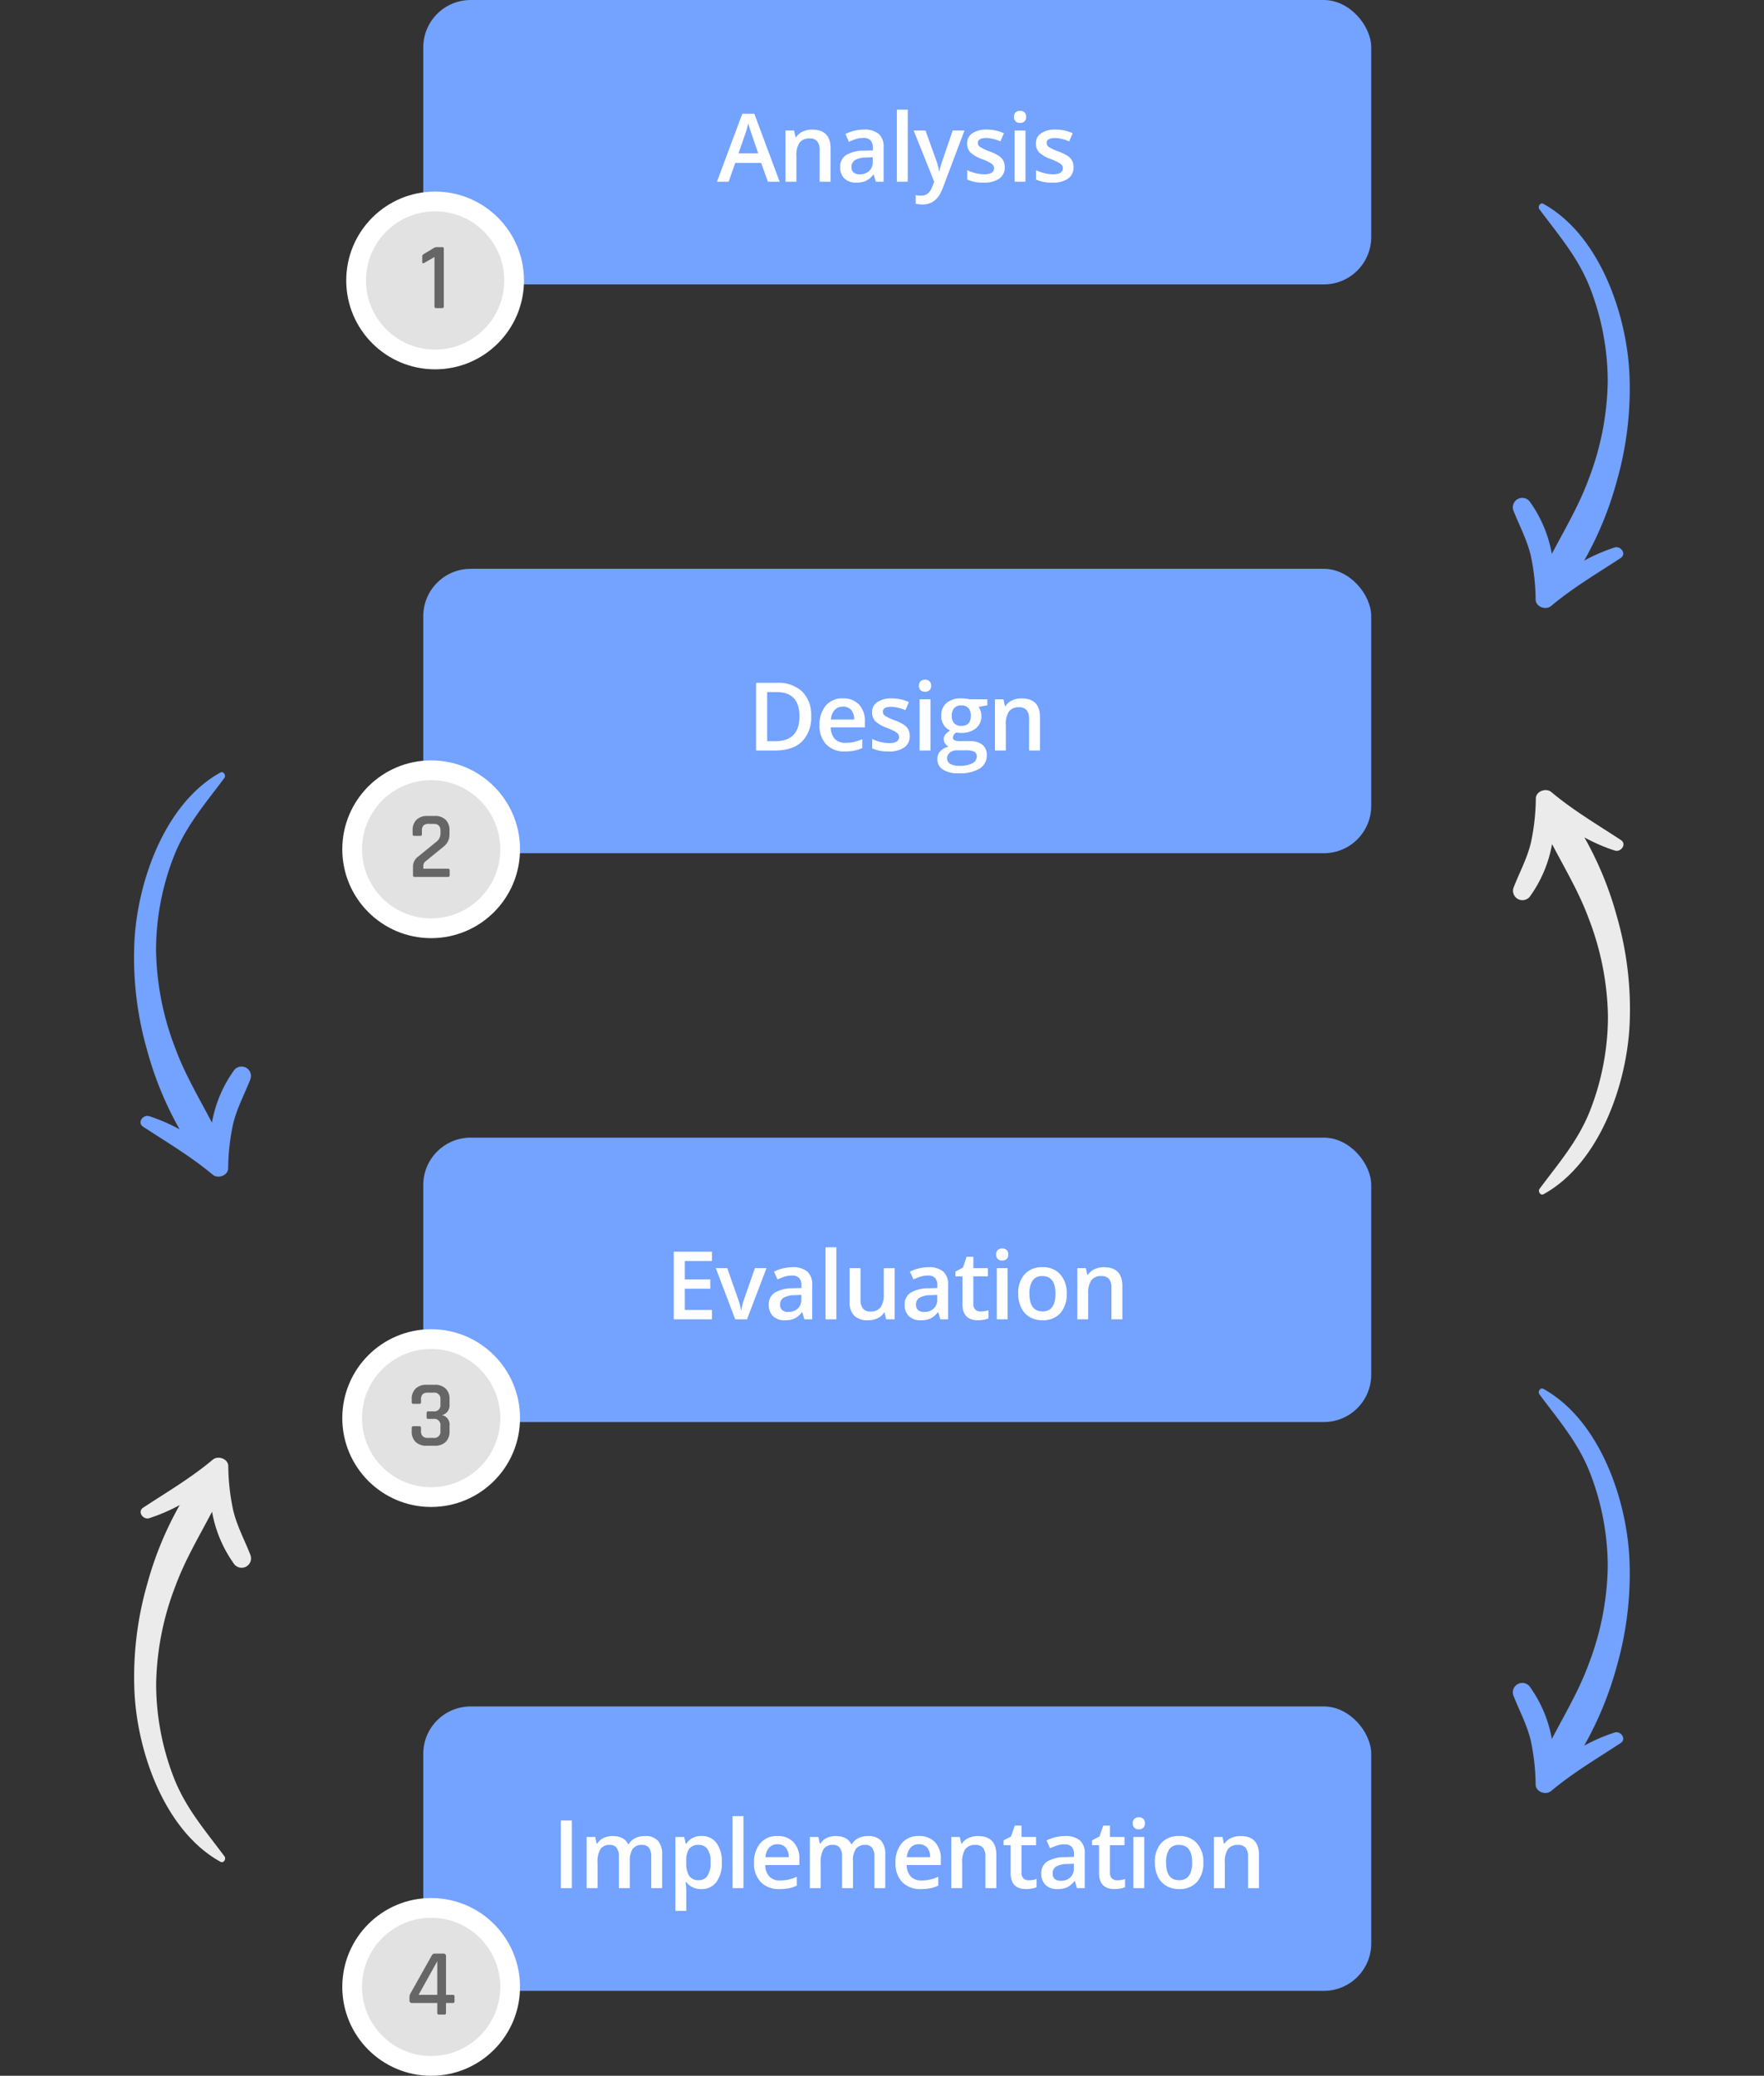 <svg xmlns="http://www.w3.org/2000/svg" width="446.596" height="525.5" viewBox="0 0 446.596 525.5">
  <rect x="0" y="0" width="446.596" height="525.5" fill="#333333" stroke="none"/>
  <g id="Group_19580" data-name="Group 19580" transform="translate(-307.843 -2036)">
    <rect id="Rectangle_5848" data-name="Rectangle 5848" width="240" height="72" rx="12" transform="translate(415 2036)" fill="#73a2ff"/>
    <rect id="Rectangle_5851" data-name="Rectangle 5851" width="240" height="72" rx="12" transform="translate(415 2324)" fill="#73a2ff"/>
    <rect id="Rectangle_5849" data-name="Rectangle 5849" width="240" height="72" rx="12" transform="translate(415 2180)" fill="#73a2ff"/>
    <rect id="Rectangle_5850" data-name="Rectangle 5850" width="240" height="72" rx="12" transform="translate(415 2468)" fill="#73a2ff"/>
    <circle id="Ellipse_3974" data-name="Ellipse 3974" cx="20" cy="20" r="20" transform="translate(398 2087)" fill="#e2e2e2" stroke="#fff" stroke-width="5"/>
    <circle id="Ellipse_3975" data-name="Ellipse 3975" cx="20" cy="20" r="20" transform="translate(397 2231)" fill="#e2e2e2" stroke="#fff" stroke-width="5"/>
    <circle id="Ellipse_3976" data-name="Ellipse 3976" cx="20" cy="20" r="20" transform="translate(397 2375)" fill="#e2e2e2" stroke="#fff" stroke-width="5"/>
    <circle id="Ellipse_3977" data-name="Ellipse 3977" cx="20" cy="20" r="20" transform="translate(397 2519)" fill="#e2e2e2" stroke="#fff" stroke-width="5"/>
    <path id="Path_20931" data-name="Path 20931" d="M-3.252-11.664V-13.08a.623.623,0,0,1,.336-.576l2.5-1.512a1.622,1.622,0,0,1,.768-.264h1.44a.361.361,0,0,1,.408.408V-.408Q2.2,0,1.812,0H.252A.361.361,0,0,1-.156-.408V-12.936l-2.616,1.512Q-3.252-11.208-3.252-11.664Z" transform="translate(418 2114)" fill="#666"/>
    <path id="Path_20930" data-name="Path 20930" d="M-4.6-.408V-2.616a3.071,3.071,0,0,1,1.272-2.5l4.536-3.7A2.653,2.653,0,0,0,2.364-10.92v-.792q0-1.728-1.8-1.728H-.612a1.811,1.811,0,0,0-1.32.408,1.811,1.811,0,0,0-.408,1.32v.888q0,.432-.408.432H-4.284q-.408,0-.408-.432v-.936a3.615,3.615,0,0,1,.984-2.712,3.786,3.786,0,0,1,2.76-.96H.924a3.752,3.752,0,0,1,2.736.96,3.615,3.615,0,0,1,.984,2.712v.984A3.8,3.8,0,0,1,3.18-7.7L-1.428-3.936a1.364,1.364,0,0,0-.552,1.08v.768H4.26q.432,0,.432.408V-.408Q4.692,0,4.26,0H-4.164Q-4.6,0-4.6-.408Z" transform="translate(417 2258)" fill="#666"/>
    <path id="Path_20929" data-name="Path 20929" d="M-.744-8.712H.576a1.559,1.559,0,0,0,1.776-1.752v-1.248A1.549,1.549,0,0,0,.576-13.44H-.84a1.818,1.818,0,0,0-1.308.408,1.778,1.778,0,0,0-.42,1.32v.7a.361.361,0,0,1-.408.408H-4.512a.361.361,0,0,1-.408-.408v-.744a3.615,3.615,0,0,1,.984-2.712,3.786,3.786,0,0,1,2.76-.96H.912a3.786,3.786,0,0,1,2.76.96,3.615,3.615,0,0,1,.984,2.712v1.32a2.528,2.528,0,0,1-1.92,2.688,2.423,2.423,0,0,1,1.92,2.688v1.392A3.615,3.615,0,0,1,3.672-.96,3.786,3.786,0,0,1,.912,0H-1.176a3.786,3.786,0,0,1-2.76-.96A3.615,3.615,0,0,1-4.92-3.672v-.84q0-.432.408-.432h1.536q.408,0,.408.432v.792a1.784,1.784,0,0,0,.42,1.308,1.784,1.784,0,0,0,1.308.42H.576A1.549,1.549,0,0,0,2.352-3.72V-5.04A1.559,1.559,0,0,0,.576-6.792H-.744A.361.361,0,0,1-1.152-7.2V-8.28Q-1.152-8.712-.744-8.712Z" transform="translate(417 2402)" fill="#666"/>
    <path id="Path_20928" data-name="Path 20928" d="M1.548-4.992v-8.5l-4.728,8.5ZM3.372,0H1.956a.361.361,0,0,1-.408-.408v-2.52H-4.788a.615.615,0,0,1-.7-.7v-.744A1.97,1.97,0,0,1-5.268-5.3L.084-14.832a1.416,1.416,0,0,1,.36-.48.868.868,0,0,1,.5-.12H3.06a.615.615,0,0,1,.7.7v9.744H5.508a.361.361,0,0,1,.408.408v1.2q0,.456-.408.456H3.756v2.52Q3.756,0,3.372,0Z" transform="translate(417 2546)" fill="#666"/>
    <path id="ADOBE_XD_PAGE_B" data-name="ADOBE XD
PAGE
B" d="M-32.75,0l-1.711-4.758h-6.551L-42.687,0H-45.64l6.41-17.2h3.047L-29.773,0ZM-35.2-7.172-36.8-11.836q-.176-.469-.486-1.477t-.428-1.477a26.263,26.263,0,0,1-.926,3.152l-1.547,4.465ZM-16.882,0h-2.766V-7.969a3.488,3.488,0,0,0-.6-2.238,2.333,2.333,0,0,0-1.916-.738,3.047,3.047,0,0,0-2.555,1.031,5.694,5.694,0,0,0-.809,3.457V0h-2.754V-12.961h2.156l.387,1.7h.141a3.834,3.834,0,0,1,1.664-1.43,5.577,5.577,0,0,1,2.391-.5q4.664,0,4.664,4.746ZM-5.421,0l-.551-1.8h-.094A5.31,5.31,0,0,1-7.952-.193a5.967,5.967,0,0,1-2.438.428A4.125,4.125,0,0,1-13.372-.8a3.859,3.859,0,0,1-1.072-2.918,3.426,3.426,0,0,1,1.488-3.023A8.581,8.581,0,0,1-8.421-7.852l2.238-.07v-.691a2.621,2.621,0,0,0-.58-1.857,2.366,2.366,0,0,0-1.8-.615,6.22,6.22,0,0,0-1.91.293,14.415,14.415,0,0,0-1.758.691l-.891-1.969a9.585,9.585,0,0,1,2.309-.838A10.624,10.624,0,0,1-8.444-13.2a5.606,5.606,0,0,1,3.732,1.078A4.221,4.221,0,0,1-3.452-8.73V0Zm-4.1-1.875a3.411,3.411,0,0,0,2.408-.838,3.037,3.037,0,0,0,.908-2.35V-6.187l-1.664.07a5.694,5.694,0,0,0-2.83.65,1.976,1.976,0,0,0-.885,1.775,1.732,1.732,0,0,0,.516,1.342A2.215,2.215,0,0,0-9.522-1.875ZM2.666,0H-.088V-18.234H2.666ZM4.155-12.961h3L9.791-5.613a13.942,13.942,0,0,1,.8,2.953h.094a12.318,12.318,0,0,1,.387-1.564q.281-.92,2.977-8.736h2.977L11.479,1.723Q9.967,5.766,6.44,5.766a7.93,7.93,0,0,1-1.781-.2V3.387a6.454,6.454,0,0,0,1.418.141q1.992,0,2.8-2.309L9.358,0Zm23.063,9.27A3.391,3.391,0,0,1,25.835-.779,6.622,6.622,0,0,1,21.874.234a9.356,9.356,0,0,1-4.16-.785V-2.93a10.214,10.214,0,0,0,4.254,1.055q2.543,0,2.543-1.535a1.216,1.216,0,0,0-.281-.82,3.329,3.329,0,0,0-.926-.68,15.932,15.932,0,0,0-1.793-.8,8.294,8.294,0,0,1-3.029-1.734,3.209,3.209,0,0,1-.791-2.25,2.955,2.955,0,0,1,1.342-2.584,6.367,6.367,0,0,1,3.65-.92,10.339,10.339,0,0,1,4.324.926L26.116-10.2a9.618,9.618,0,0,0-3.527-.867q-2.18,0-2.18,1.242a1.25,1.25,0,0,0,.568,1.031,12.5,12.5,0,0,0,2.479,1.16,11.33,11.33,0,0,1,2.332,1.137A3.4,3.4,0,0,1,26.866-5.3,3.442,3.442,0,0,1,27.217-3.691ZM32.468,0H29.714V-12.961h2.754ZM29.55-16.395a1.525,1.525,0,0,1,.4-1.137,1.575,1.575,0,0,1,1.154-.4,1.542,1.542,0,0,1,1.131.4,1.525,1.525,0,0,1,.4,1.137,1.5,1.5,0,0,1-.4,1.107,1.529,1.529,0,0,1-1.131.4,1.562,1.562,0,0,1-1.154-.4A1.5,1.5,0,0,1,29.55-16.395Zm15.082,12.7A3.391,3.391,0,0,1,43.25-.779,6.622,6.622,0,0,1,39.289.234a9.356,9.356,0,0,1-4.16-.785V-2.93a10.214,10.214,0,0,0,4.254,1.055q2.543,0,2.543-1.535a1.216,1.216,0,0,0-.281-.82,3.329,3.329,0,0,0-.926-.68,15.932,15.932,0,0,0-1.793-.8A8.294,8.294,0,0,1,35.9-7.441a3.209,3.209,0,0,1-.791-2.25,2.955,2.955,0,0,1,1.342-2.584,6.367,6.367,0,0,1,3.65-.92,10.339,10.339,0,0,1,4.324.926L43.531-10.2A9.618,9.618,0,0,0,40-11.062q-2.18,0-2.18,1.242a1.25,1.25,0,0,0,.568,1.031,12.5,12.5,0,0,0,2.479,1.16A11.33,11.33,0,0,1,43.2-6.492,3.4,3.4,0,0,1,44.281-5.3,3.442,3.442,0,0,1,44.632-3.691Z" transform="translate(535 2082)" fill="#fff"/>
    <path id="ADOBE_XD_PAGE_B-2" data-name="ADOBE XD
PAGE
B" d="M-21.8-8.73a8.538,8.538,0,0,1-2.355,6.486Q-26.515,0-30.945,0h-4.793V-17.133h5.3a8.764,8.764,0,0,1,6.363,2.2A8.232,8.232,0,0,1-21.8-8.73Zm-2.953.094q0-6.152-5.754-6.152h-2.426V-2.355h1.992Q-24.757-2.355-24.757-8.637ZM-13.237.234a6.27,6.27,0,0,1-4.729-1.764,6.7,6.7,0,0,1-1.705-4.857,7.346,7.346,0,0,1,1.582-4.992A5.464,5.464,0,0,1-13.741-13.2a5.341,5.341,0,0,1,4.055,1.559A5.956,5.956,0,0,1-8.2-7.348v1.488h-8.637a4.257,4.257,0,0,0,1.02,2.9,3.551,3.551,0,0,0,2.707,1.014,9.993,9.993,0,0,0,2.139-.217,11.21,11.21,0,0,0,2.127-.721V-.645a8.455,8.455,0,0,1-2.039.68A12.5,12.5,0,0,1-13.237.234Zm-.5-11.344a2.767,2.767,0,0,0-2.1.832,3.965,3.965,0,0,0-.943,2.426H-10.9a3.588,3.588,0,0,0-.773-2.432A2.645,2.645,0,0,0-13.741-11.109Zm16.9,7.418A3.391,3.391,0,0,1,1.775-.779,6.622,6.622,0,0,1-2.186.234a9.356,9.356,0,0,1-4.16-.785V-2.93A10.214,10.214,0,0,0-2.092-1.875Q.451-1.875.451-3.41A1.216,1.216,0,0,0,.17-4.23a3.329,3.329,0,0,0-.926-.68,15.932,15.932,0,0,0-1.793-.8A8.294,8.294,0,0,1-5.578-7.441a3.209,3.209,0,0,1-.791-2.25,2.955,2.955,0,0,1,1.342-2.584,6.367,6.367,0,0,1,3.65-.92,10.339,10.339,0,0,1,4.324.926L2.056-10.2a9.618,9.618,0,0,0-3.527-.867q-2.18,0-2.18,1.242a1.25,1.25,0,0,0,.568,1.031A12.5,12.5,0,0,0-.6-7.629,11.33,11.33,0,0,1,1.728-6.492,3.4,3.4,0,0,1,2.806-5.3,3.442,3.442,0,0,1,3.158-3.691ZM8.408,0H5.655V-12.961H8.408ZM5.49-16.395a1.525,1.525,0,0,1,.4-1.137,1.575,1.575,0,0,1,1.154-.4,1.542,1.542,0,0,1,1.131.4,1.525,1.525,0,0,1,.4,1.137,1.5,1.5,0,0,1-.4,1.107,1.529,1.529,0,0,1-1.131.4,1.562,1.562,0,0,1-1.154-.4A1.5,1.5,0,0,1,5.49-16.395Zm17.321,3.434v1.512l-2.215.41a3.575,3.575,0,0,1,.5,1.008,3.976,3.976,0,0,1,.2,1.266,3.878,3.878,0,0,1-1.383,3.152,5.787,5.787,0,0,1-3.809,1.148,6.176,6.176,0,0,1-1.125-.094,1.551,1.551,0,0,0-.891,1.289.716.716,0,0,0,.416.668,3.6,3.6,0,0,0,1.529.223H18.3a5.029,5.029,0,0,1,3.258.914,3.216,3.216,0,0,1,1.113,2.637,3.834,3.834,0,0,1-1.816,3.4,9.564,9.564,0,0,1-5.25,1.2,7.245,7.245,0,0,1-4.043-.937,3.03,3.03,0,0,1-1.395-2.672,2.843,2.843,0,0,1,.756-2.01A4.05,4.05,0,0,1,13.038-.984a2.07,2.07,0,0,1-.908-.756,1.908,1.908,0,0,1-.357-1.1,1.886,1.886,0,0,1,.41-1.23,4.732,4.732,0,0,1,1.219-1,3.61,3.61,0,0,1-1.635-1.412,4.154,4.154,0,0,1-.627-2.291,4.107,4.107,0,0,1,1.33-3.27A5.592,5.592,0,0,1,16.26-13.2a9.228,9.228,0,0,1,1.154.076,7.267,7.267,0,0,1,.908.158ZM12.628,2.016a1.515,1.515,0,0,0,.8,1.371,4.412,4.412,0,0,0,2.256.48,6.815,6.815,0,0,0,3.352-.645,1.932,1.932,0,0,0,1.1-1.711,1.284,1.284,0,0,0-.6-1.2,4.846,4.846,0,0,0-2.244-.357H15.206A2.931,2.931,0,0,0,13.325.51,1.825,1.825,0,0,0,12.628,2.016ZM13.811-8.766a2.608,2.608,0,0,0,.627,1.875,2.371,2.371,0,0,0,1.8.656q2.391,0,2.391-2.555a2.9,2.9,0,0,0-.592-1.951,2.248,2.248,0,0,0-1.8-.686,2.318,2.318,0,0,0-1.811.68A2.857,2.857,0,0,0,13.811-8.766ZM36.136,0H33.37V-7.969a3.488,3.488,0,0,0-.6-2.238,2.333,2.333,0,0,0-1.916-.738A3.047,3.047,0,0,0,28.3-9.914a5.694,5.694,0,0,0-.809,3.457V0H24.734V-12.961H26.89l.387,1.7h.141a3.834,3.834,0,0,1,1.664-1.43,5.577,5.577,0,0,1,2.391-.5q4.664,0,4.664,4.746Z" transform="translate(535 2226)" fill="#fff"/>
    <path id="ADOBE_XD_PAGE_B-3" data-name="ADOBE XD
PAGE
B" d="M-46.9,0h-9.691V-17.133H-46.9v2.367h-6.891V-10.1h6.457v2.344h-6.457v5.379H-46.9Zm5.883,0-4.922-12.961h2.906L-40.4-5.426a14.931,14.931,0,0,1,.82,3.07h.094a20.616,20.616,0,0,1,.82-3.07l2.637-7.535h2.93L-38.041,0ZM-23.5,0l-.551-1.8h-.094A5.31,5.31,0,0,1-26.029-.193a5.967,5.967,0,0,1-2.437.428A4.125,4.125,0,0,1-31.448-.8a3.859,3.859,0,0,1-1.072-2.918,3.426,3.426,0,0,1,1.488-3.023A8.581,8.581,0,0,1-26.5-7.852l2.238-.07v-.691a2.621,2.621,0,0,0-.58-1.857,2.366,2.366,0,0,0-1.8-.615,6.22,6.22,0,0,0-1.91.293,14.415,14.415,0,0,0-1.758.691L-31.2-12.07a9.585,9.585,0,0,1,2.309-.838,10.624,10.624,0,0,1,2.367-.287,5.606,5.606,0,0,1,3.732,1.078,4.221,4.221,0,0,1,1.26,3.387V0Zm-4.1-1.875a3.411,3.411,0,0,0,2.408-.838,3.037,3.037,0,0,0,.908-2.35V-6.187l-1.664.07a5.694,5.694,0,0,0-2.83.65,1.976,1.976,0,0,0-.885,1.775,1.732,1.732,0,0,0,.516,1.342A2.215,2.215,0,0,0-27.6-1.875ZM-15.411,0h-2.754V-18.234h2.754Zm12.6,0L-3.2-1.7H-3.34A3.907,3.907,0,0,1-4.975-.281a5.466,5.466,0,0,1-2.42.516A4.75,4.75,0,0,1-10.91-.937a4.858,4.858,0,0,1-1.16-3.551v-8.473h2.777v7.992a3.467,3.467,0,0,0,.609,2.232,2.326,2.326,0,0,0,1.91.744A3.041,3.041,0,0,0-4.225-3.029,5.715,5.715,0,0,0-3.41-6.5v-6.457H-.645V0ZM10.91,0,10.36-1.8h-.094A5.31,5.31,0,0,1,8.379-.193,5.967,5.967,0,0,1,5.942.234,4.125,4.125,0,0,1,2.959-.8,3.859,3.859,0,0,1,1.887-3.715,3.426,3.426,0,0,1,3.375-6.738,8.581,8.581,0,0,1,7.91-7.852l2.238-.07v-.691a2.621,2.621,0,0,0-.58-1.857,2.366,2.366,0,0,0-1.8-.615,6.22,6.22,0,0,0-1.91.293A14.415,14.415,0,0,0,4.1-10.1L3.211-12.07a9.585,9.585,0,0,1,2.309-.838A10.624,10.624,0,0,1,7.887-13.2a5.606,5.606,0,0,1,3.732,1.078,4.221,4.221,0,0,1,1.26,3.387V0Zm-4.1-1.875a3.411,3.411,0,0,0,2.408-.838,3.037,3.037,0,0,0,.908-2.35V-6.187l-1.664.07a5.694,5.694,0,0,0-2.83.65,1.976,1.976,0,0,0-.885,1.775A1.732,1.732,0,0,0,5.262-2.35,2.215,2.215,0,0,0,6.809-1.875Zm14.262-.117a6.7,6.7,0,0,0,2.016-.316V-.234A5.559,5.559,0,0,1,21.909.1a8.114,8.114,0,0,1-1.494.135Q16.5.234,16.5-3.891v-6.984h-1.77v-1.219l1.9-1.008.938-2.742h1.7v2.883h3.691v2.086H19.266v6.938a1.946,1.946,0,0,0,.5,1.471A1.816,1.816,0,0,0,21.071-1.992ZM27.95,0H25.2V-12.961H27.95ZM25.032-16.395a1.525,1.525,0,0,1,.4-1.137,1.575,1.575,0,0,1,1.154-.4,1.542,1.542,0,0,1,1.131.4,1.525,1.525,0,0,1,.4,1.137,1.5,1.5,0,0,1-.4,1.107,1.529,1.529,0,0,1-1.131.4,1.562,1.562,0,0,1-1.154-.4A1.5,1.5,0,0,1,25.032-16.395ZM42.9-6.5a7.074,7.074,0,0,1-1.629,4.957A5.836,5.836,0,0,1,36.74.234a6.214,6.214,0,0,1-3.211-.82,5.416,5.416,0,0,1-2.145-2.355,8.022,8.022,0,0,1-.75-3.562,7.026,7.026,0,0,1,1.617-4.922A5.864,5.864,0,0,1,36.81-13.2a5.71,5.71,0,0,1,4.453,1.811A6.994,6.994,0,0,1,42.9-6.5Zm-9.434,0q0,4.488,3.316,4.488,3.281,0,3.281-4.488,0-4.441-3.3-4.441A2.818,2.818,0,0,0,34.25-9.8,5.844,5.844,0,0,0,33.47-6.5ZM56.99,0H54.225V-7.969a3.488,3.488,0,0,0-.6-2.238,2.333,2.333,0,0,0-1.916-.738,3.047,3.047,0,0,0-2.555,1.031,5.694,5.694,0,0,0-.809,3.457V0H45.588V-12.961h2.156l.387,1.7h.141a3.834,3.834,0,0,1,1.664-1.43,5.577,5.577,0,0,1,2.391-.5q4.664,0,4.664,4.746Z" transform="translate(535 2370)" fill="#fff"/>
    <path id="ADOBE_XD_PAGE_B-4" data-name="ADOBE XD
PAGE
B" d="M-88.181,0V-17.133h2.8V0Zm17.473,0h-2.766V-7.992a3.624,3.624,0,0,0-.562-2.221,2.076,2.076,0,0,0-1.758-.732,2.681,2.681,0,0,0-2.338,1.037,6.085,6.085,0,0,0-.744,3.451V0H-81.63V-12.961h2.156l.387,1.7h.141a3.591,3.591,0,0,1,1.564-1.43,5.045,5.045,0,0,1,2.256-.5q2.988,0,3.961,2.039h.188a3.951,3.951,0,0,1,1.617-1.5,5.132,5.132,0,0,1,2.391-.539,4.353,4.353,0,0,1,3.381,1.172,5.19,5.19,0,0,1,1.061,3.574V0h-2.754V-7.992a3.6,3.6,0,0,0-.568-2.221,2.093,2.093,0,0,0-1.764-.732,2.734,2.734,0,0,0-2.35,1,5.165,5.165,0,0,0-.744,3.076ZM-52.59.234a4.54,4.54,0,0,1-3.82-1.77h-.164Q-56.41.105-56.41.457V5.766h-2.754V-12.961h2.227q.094.363.387,1.734h.141A4.314,4.314,0,0,1-52.543-13.2a4.5,4.5,0,0,1,3.779,1.758A7.926,7.926,0,0,1-47.41-6.5a7.931,7.931,0,0,1-1.377,4.957A4.539,4.539,0,0,1-52.59.234Zm-.668-11.18a2.863,2.863,0,0,0-2.4.961,4.98,4.98,0,0,0-.756,3.07v.41a6.062,6.062,0,0,0,.75,3.428,2.79,2.79,0,0,0,2.449,1.061,2.486,2.486,0,0,0,2.2-1.172,6.052,6.052,0,0,0,.773-3.34A5.84,5.84,0,0,0-51-9.826,2.56,2.56,0,0,0-53.258-10.945ZM-41.937,0h-2.754V-18.234h2.754Zm9.118.234a6.27,6.27,0,0,1-4.729-1.764,6.7,6.7,0,0,1-1.705-4.857,7.346,7.346,0,0,1,1.582-4.992A5.464,5.464,0,0,1-33.323-13.2a5.341,5.341,0,0,1,4.055,1.559A5.956,5.956,0,0,1-27.78-7.348v1.488h-8.637a4.257,4.257,0,0,0,1.02,2.9,3.551,3.551,0,0,0,2.707,1.014,9.993,9.993,0,0,0,2.139-.217,11.21,11.21,0,0,0,2.127-.721V-.645a8.455,8.455,0,0,1-2.039.68A12.5,12.5,0,0,1-32.82.234Zm-.5-11.344a2.767,2.767,0,0,0-2.1.832,3.965,3.965,0,0,0-.943,2.426h5.883a3.588,3.588,0,0,0-.773-2.432A2.645,2.645,0,0,0-33.323-11.109ZM-14.21,0h-2.766V-7.992a3.624,3.624,0,0,0-.562-2.221,2.076,2.076,0,0,0-1.758-.732,2.681,2.681,0,0,0-2.338,1.037,6.085,6.085,0,0,0-.744,3.451V0h-2.754V-12.961h2.156l.387,1.7h.141a3.591,3.591,0,0,1,1.564-1.43,5.045,5.045,0,0,1,2.256-.5q2.988,0,3.961,2.039h.188a3.951,3.951,0,0,1,1.617-1.5,5.132,5.132,0,0,1,2.391-.539,4.353,4.353,0,0,1,3.381,1.172A5.19,5.19,0,0,1-6.03-8.449V0H-8.784V-7.992a3.6,3.6,0,0,0-.568-2.221,2.093,2.093,0,0,0-1.764-.732,2.734,2.734,0,0,0-2.35,1,5.165,5.165,0,0,0-.744,3.076Zm17.2.234A6.27,6.27,0,0,1-1.735-1.529,6.7,6.7,0,0,1-3.44-6.387a7.346,7.346,0,0,1,1.582-4.992A5.464,5.464,0,0,1,2.49-13.2a5.341,5.341,0,0,1,4.055,1.559A5.956,5.956,0,0,1,8.033-7.348v1.488H-.6a4.257,4.257,0,0,0,1.02,2.9A3.551,3.551,0,0,0,3.123-1.945a9.993,9.993,0,0,0,2.139-.217,11.21,11.21,0,0,0,2.127-.721V-.645a8.455,8.455,0,0,1-2.039.68A12.5,12.5,0,0,1,2.994.234Zm-.5-11.344a2.767,2.767,0,0,0-2.1.832A3.965,3.965,0,0,0-.557-7.852H5.326a3.588,3.588,0,0,0-.773-2.432A2.645,2.645,0,0,0,2.49-11.109ZM22.084,0H19.319V-7.969a3.488,3.488,0,0,0-.6-2.238,2.333,2.333,0,0,0-1.916-.738,3.047,3.047,0,0,0-2.555,1.031,5.694,5.694,0,0,0-.809,3.457V0H10.682V-12.961h2.156l.387,1.7h.141a3.834,3.834,0,0,1,1.664-1.43,5.577,5.577,0,0,1,2.391-.5q4.664,0,4.664,4.746Zm8.18-1.992a6.7,6.7,0,0,0,2.016-.316V-.234A5.559,5.559,0,0,1,31.1.1a8.114,8.114,0,0,1-1.494.135q-3.914,0-3.914-4.125v-6.984h-1.77v-1.219l1.9-1.008.938-2.742h1.7v2.883h3.691v2.086H28.46v6.938a1.946,1.946,0,0,0,.5,1.471A1.816,1.816,0,0,0,30.264-1.992ZM42.5,0l-.551-1.8h-.094A5.31,5.31,0,0,1,39.968-.193,5.967,5.967,0,0,1,37.53.234,4.125,4.125,0,0,1,34.548-.8a3.859,3.859,0,0,1-1.072-2.918,3.426,3.426,0,0,1,1.488-3.023A8.581,8.581,0,0,1,39.5-7.852l2.238-.07v-.691a2.621,2.621,0,0,0-.58-1.857,2.366,2.366,0,0,0-1.8-.615,6.22,6.22,0,0,0-1.91.293,14.415,14.415,0,0,0-1.758.691L34.8-12.07a9.585,9.585,0,0,1,2.309-.838,10.624,10.624,0,0,1,2.367-.287,5.606,5.606,0,0,1,3.732,1.078,4.221,4.221,0,0,1,1.26,3.387V0ZM38.4-1.875a3.411,3.411,0,0,0,2.408-.838,3.037,3.037,0,0,0,.908-2.35V-6.187l-1.664.07a5.694,5.694,0,0,0-2.83.65,1.976,1.976,0,0,0-.885,1.775,1.732,1.732,0,0,0,.516,1.342A2.215,2.215,0,0,0,38.4-1.875ZM52.66-1.992a6.7,6.7,0,0,0,2.016-.316V-.234A5.559,5.559,0,0,1,53.5.1,8.114,8.114,0,0,1,52,.234q-3.914,0-3.914-4.125v-6.984H46.32v-1.219l1.9-1.008.938-2.742h1.7v2.883h3.691v2.086H50.855v6.938a1.946,1.946,0,0,0,.5,1.471A1.816,1.816,0,0,0,52.66-1.992ZM59.539,0H56.785V-12.961h2.754ZM56.621-16.395a1.525,1.525,0,0,1,.4-1.137,1.575,1.575,0,0,1,1.154-.4,1.542,1.542,0,0,1,1.131.4,1.525,1.525,0,0,1,.4,1.137,1.5,1.5,0,0,1-.4,1.107,1.529,1.529,0,0,1-1.131.4,1.562,1.562,0,0,1-1.154-.4A1.5,1.5,0,0,1,56.621-16.395ZM74.493-6.5a7.074,7.074,0,0,1-1.629,4.957A5.836,5.836,0,0,1,68.329.234a6.214,6.214,0,0,1-3.211-.82,5.416,5.416,0,0,1-2.145-2.355,8.022,8.022,0,0,1-.75-3.562,7.026,7.026,0,0,1,1.617-4.922A5.864,5.864,0,0,1,68.4-13.2a5.71,5.71,0,0,1,4.453,1.811A6.994,6.994,0,0,1,74.493-6.5Zm-9.434,0q0,4.488,3.316,4.488,3.281,0,3.281-4.488,0-4.441-3.3-4.441A2.818,2.818,0,0,0,65.839-9.8,5.844,5.844,0,0,0,65.059-6.5ZM88.579,0H85.814V-7.969a3.488,3.488,0,0,0-.6-2.238,2.333,2.333,0,0,0-1.916-.738,3.047,3.047,0,0,0-2.555,1.031,5.694,5.694,0,0,0-.809,3.457V0H77.177V-12.961h2.156l.387,1.7h.141a3.834,3.834,0,0,1,1.664-1.43,5.577,5.577,0,0,1,2.391-.5q4.664,0,4.664,4.746Z" transform="translate(538 2514)" fill="#fff"/>
    <path id="Path_20913" data-name="Path 20913" d="M219.452,18.984c-7.038-1.63-13.531-4.331-20.3-6.759-1.761-.632-2.535,1.884-1.2,2.835a45.118,45.118,0,0,0,7.281,4.146,87.056,87.056,0,0,0-21.015,5.505,85,85,0,0,0-23.708,13.863c-11.674,9.718-23.428,27.2-21.173,43.2.128.913,1.479.766,1.7,0,2.285-7.756,3.8-15.049,8.1-22.078a65.6,65.6,0,0,1,16.344-18,71.8,71.8,0,0,1,22.728-11.018c6.817-2.049,13.709-2.773,20.6-3.916a32.28,32.28,0,0,0-7.238,12.514,2.384,2.384,0,0,0,4.338,1.828c2.143-3.472,3.755-7.069,6.379-10.257a55.174,55.174,0,0,1,8.233-7.772C221.966,21.913,221.127,19.372,219.452,18.984Z" transform="matrix(-0.602, 0.799, -0.799, -0.602, 847.811, 2025.504)" fill="#73a2ff"/>
    <path id="Path_20932" data-name="Path 20932" d="M219.452,18.984c-7.038-1.63-13.531-4.331-20.3-6.759-1.761-.632-2.535,1.884-1.2,2.835a45.118,45.118,0,0,0,7.281,4.146,87.056,87.056,0,0,0-21.015,5.505,85,85,0,0,0-23.708,13.863c-11.674,9.718-23.428,27.2-21.173,43.2.128.913,1.479.766,1.7,0,2.285-7.756,3.8-15.049,8.1-22.078a65.6,65.6,0,0,1,16.344-18,71.8,71.8,0,0,1,22.728-11.018c6.817-2.049,13.709-2.773,20.6-3.916a32.28,32.28,0,0,0-7.238,12.514,2.384,2.384,0,0,0,4.338,1.828c2.143-3.472,3.755-7.069,6.379-10.257a55.174,55.174,0,0,1,8.233-7.772C221.966,21.913,221.127,19.372,219.452,18.984Z" transform="matrix(-0.602, 0.799, -0.799, -0.602, 847.811, 2325.504)" fill="#73a2ff"/>
    <path id="Path_20933" data-name="Path 20933" d="M80.389,63.417c-7.038,1.63-13.531,4.331-20.3,6.759-1.761.632-2.535-1.884-1.2-2.835A45.117,45.117,0,0,1,66.176,63.2,87.057,87.057,0,0,1,45.161,57.69,85,85,0,0,1,21.453,43.828C9.779,34.11-1.975,16.632.28.631c.128-.913,1.479-.766,1.7,0,2.285,7.756,3.8,15.049,8.1,22.078a65.6,65.6,0,0,0,16.344,18A71.8,71.8,0,0,0,49.153,51.727c6.817,2.049,13.709,2.773,20.6,3.916a32.281,32.281,0,0,1-7.238-12.514A2.384,2.384,0,0,1,66.857,41.3c2.143,3.472,3.755,7.069,6.379,10.257a55.174,55.174,0,0,0,8.233,7.772C82.9,60.488,82.064,63.029,80.389,63.417Z" transform="matrix(-0.602, -0.799, 0.799, -0.602, 698.312, 2338.917)" fill="#ebebeb"/>
    <path id="Path_20934" data-name="Path 20934" d="M80.389,63.417c-7.038,1.63-13.531,4.331-20.3,6.759-1.761.632-2.535-1.884-1.2-2.835A45.118,45.118,0,0,1,66.177,63.2,87.056,87.056,0,0,1,45.161,57.69,85,85,0,0,1,21.453,43.828C9.779,34.11-1.975,16.632.28.631c.128-.913,1.479-.766,1.7,0,2.285,7.756,3.8,15.049,8.1,22.078a65.6,65.6,0,0,0,16.344,18A71.8,71.8,0,0,0,49.153,51.727c6.817,2.049,13.709,2.773,20.6,3.916a32.281,32.281,0,0,1-7.238-12.514A2.384,2.384,0,0,1,66.857,41.3c2.143,3.472,3.755,7.069,6.379,10.257a55.174,55.174,0,0,0,8.233,7.772C82.9,60.487,82.064,63.029,80.389,63.417Z" transform="matrix(0.602, 0.799, -0.799, 0.602, 363.969, 2230.974)" fill="#73a2ff"/>
    <path id="Path_20935" data-name="Path 20935" d="M80.389,6.86C73.351,5.23,66.858,2.529,60.091.1c-1.761-.632-2.535,1.884-1.2,2.835a45.118,45.118,0,0,0,7.281,4.146,87.056,87.056,0,0,0-21.015,5.505A85,85,0,0,0,21.453,26.449C9.779,36.167-1.975,53.645.28,69.646c.128.913,1.479.766,1.7,0,2.285-7.756,3.8-15.049,8.1-22.078a65.6,65.6,0,0,1,16.344-18A71.8,71.8,0,0,1,49.153,18.55c6.817-2.049,13.709-2.773,20.6-3.916a32.28,32.28,0,0,0-7.238,12.514,2.384,2.384,0,0,0,4.338,1.828C69,25.5,70.611,21.908,73.236,18.72a55.174,55.174,0,0,1,8.233-7.772C82.9,9.79,82.064,7.248,80.389,6.86Z" transform="matrix(0.602, -0.799, 0.799, 0.602, 307.844, 2465.622)" fill="#ebebeb"/>
  </g>
</svg>
